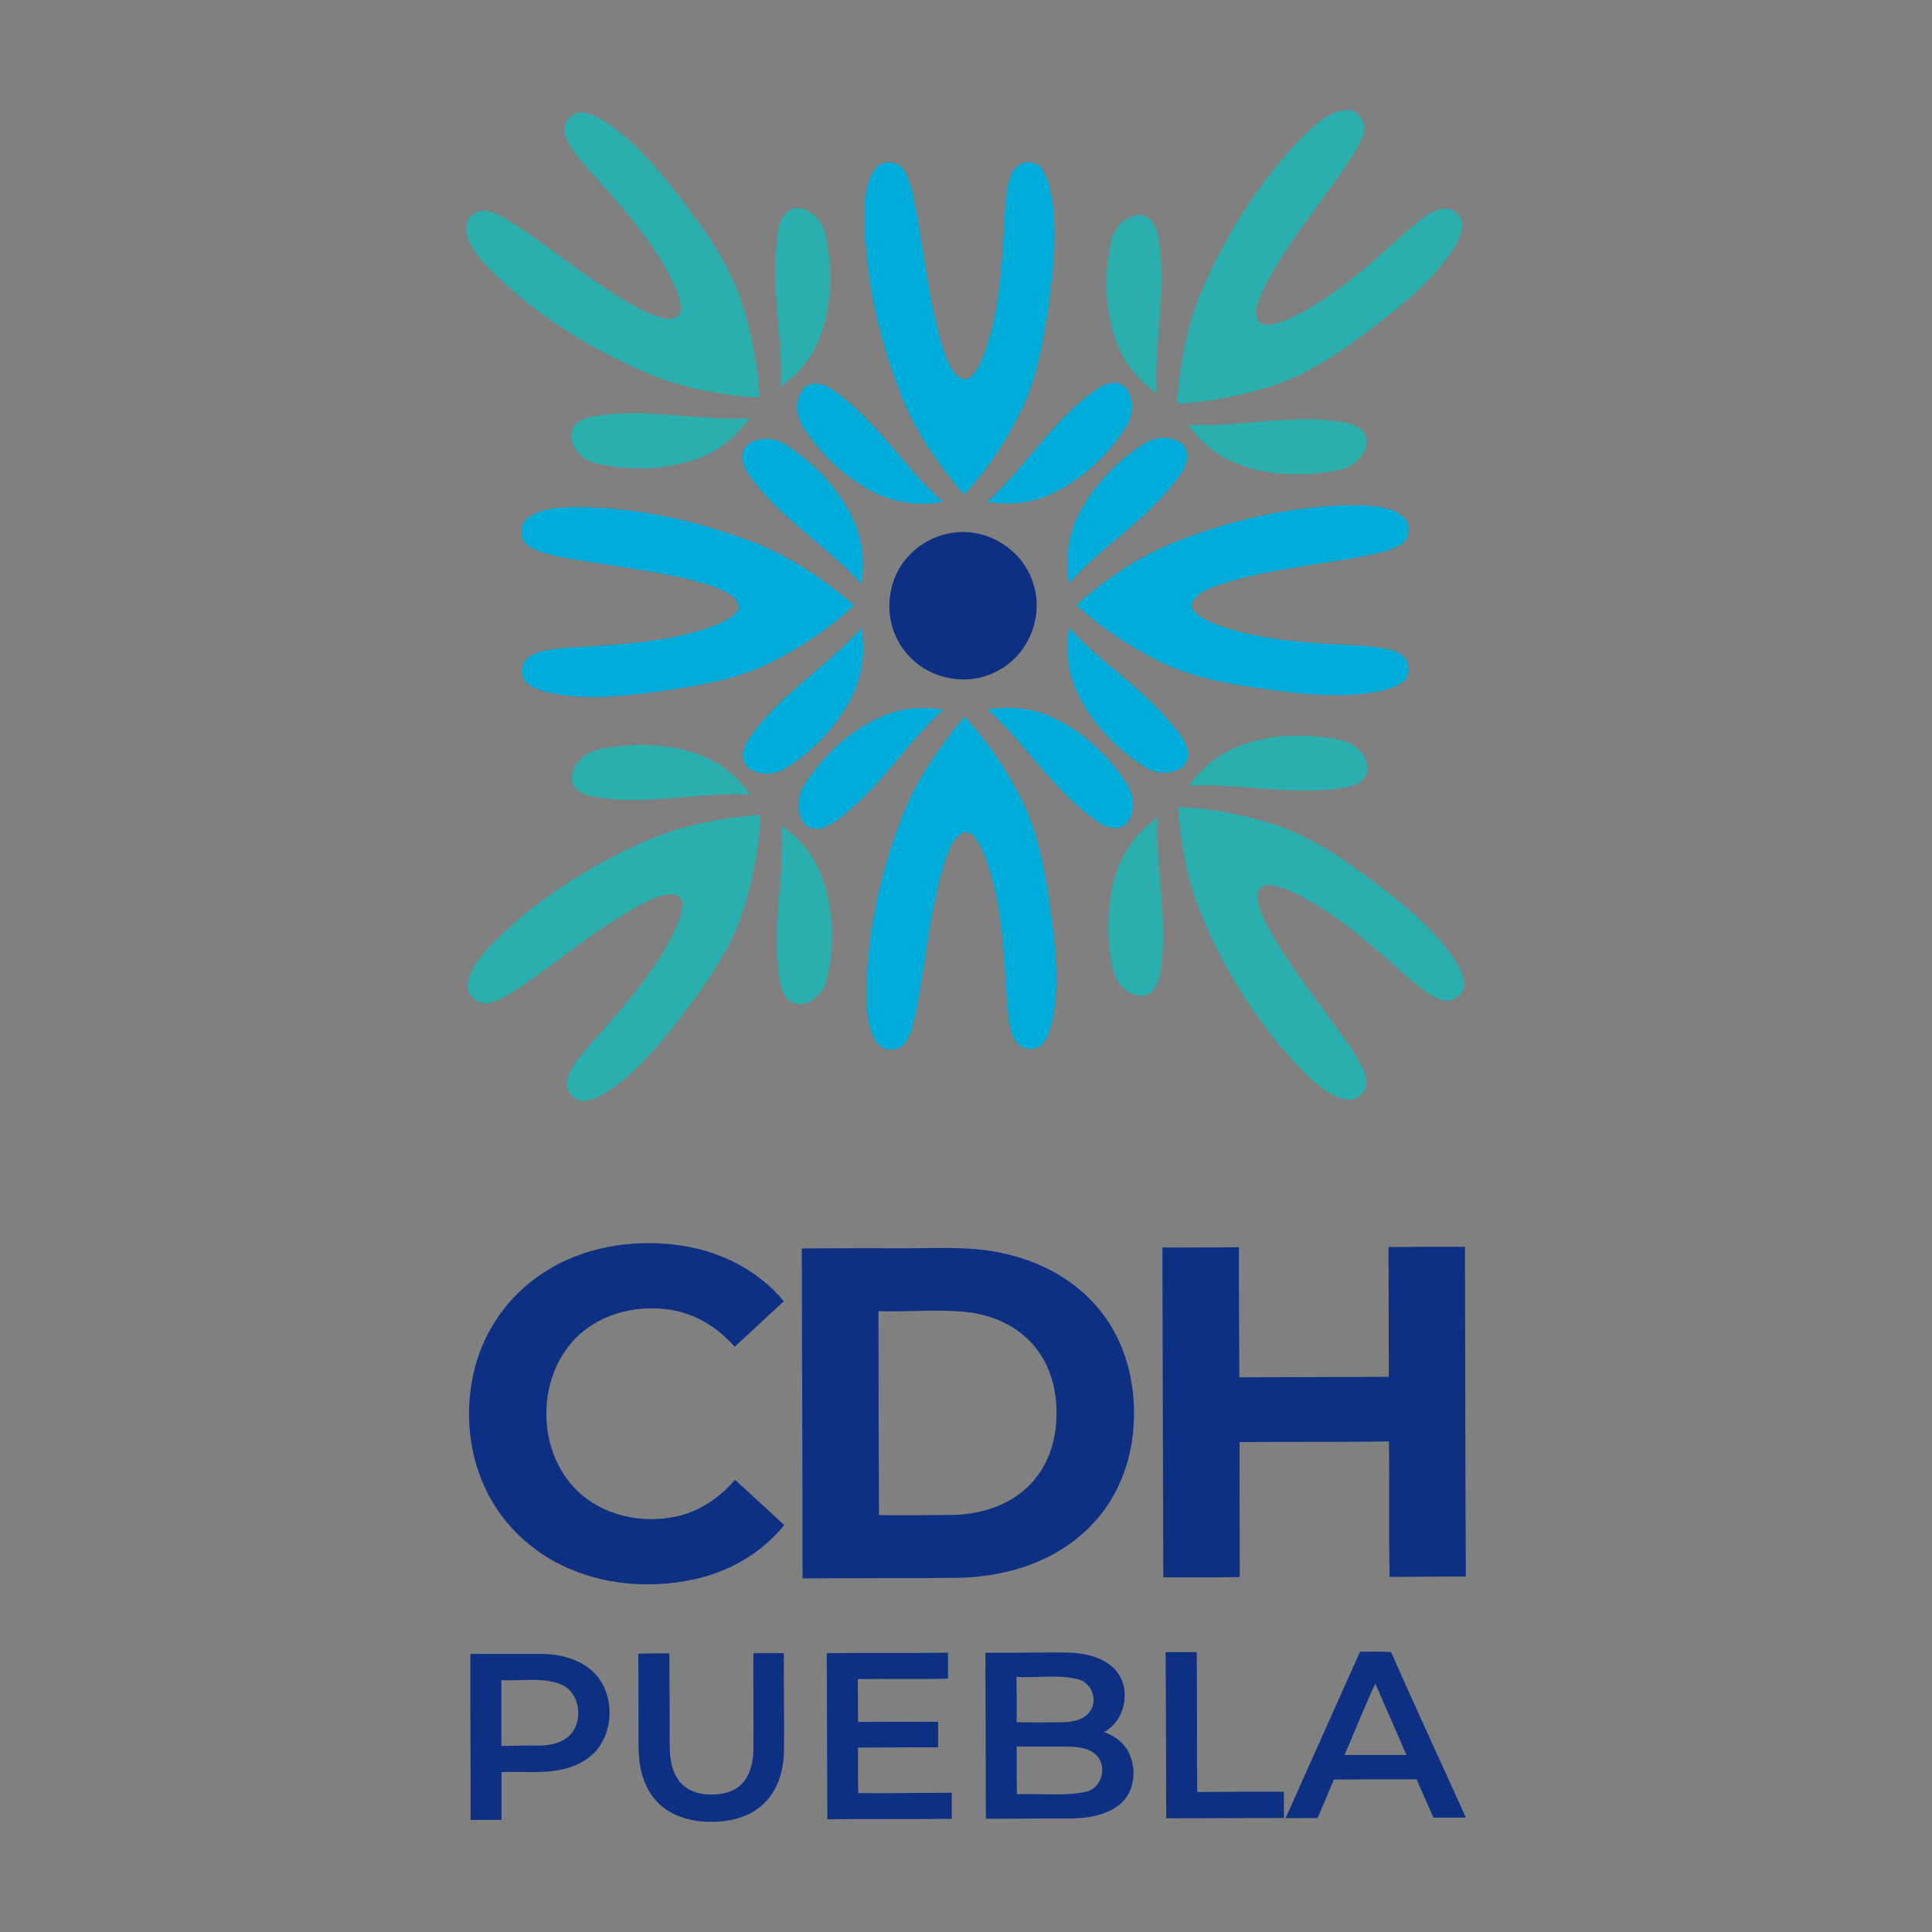 <?xml version="1.0" encoding="utf-8"?>
<!-- Generator: Adobe Illustrator 24.3.0, SVG Export Plug-In . SVG Version: 6.00 Build 0)  -->
<svg version="1.1" id="Capa_1" xmlns="http://www.w3.org/2000/svg" xmlns:xlink="http://www.w3.org/1999/xlink" x="0px" y="0px"
	 viewBox="0 0 500 500" style="enable-background:new 0 0 500 500;" xml:space="preserve">
<rect x="0" y="0" width="500" height="500" fill="#808080" stroke="none"/>
<style type="text/css">
	.st0{fill:url(#SVGID_1_);}
	.st1{clip-path:url(#SVGID_3_);}
	.st2{fill:url(#SVGID_4_);}
	.st3{fill:#FFE530;}
	.st4{fill:url(#SVGID_5_);}
	.st5{fill:#00A0E4;}
	.st6{fill:#FFFFFF;}
	.st7{fill:#05AAE2;}
	.st8{fill:#ED3237;}
	.st9{fill:#FD3C4B;}
	.st10{fill:#E61E25;}
	.st11{fill:#8DBF3F;}
	.st12{fill:#EA4335;}
	.st13{fill:#FBBC05;}
	.st14{fill:#4285F4;}
	.st15{fill:#34A853;}
	.st16{fill:#CF152D;}
	.st17{fill:url(#SVGID_6_);}
	.st18{clip-path:url(#SVGID_8_);}
	.st19{fill:url(#SVGID_9_);}
	.st20{fill:url(#SVGID_10_);}
	.st21{fill:#6A5854;}
	.st22{fill:#2AAFAE;}
	.st23{fill:#00ACDA;}
	.st24{fill:#0D3082;}
	.st25{fill:#FCFEFF;}
	.st26{fill:#DE0A0D;}
	.st27{fill:#544C45;}
	.st28{clip-path:url(#SVGID_12_);fill:#FFFFFF;}
	.st29{clip-path:url(#SVGID_12_);}
	.st30{fill:#FEFEFE;}
	.st31{fill:#209EC3;}
	.st32{fill:#A9ABAE;}
	.st33{fill:#848688;}
	.st34{fill:url(#SVGID_13_);}
	.st35{fill:url(#SVGID_14_);}
	.st36{fill:url(#SVGID_15_);}
	.st37{fill:url(#SVGID_16_);}
	.st38{fill:url(#SVGID_17_);}
	.st39{fill:url(#SVGID_18_);}
	.st40{fill:url(#SVGID_19_);}
	.st41{fill:url(#SVGID_20_);}
	.st42{fill:url(#SVGID_21_);}
	.st43{fill:url(#SVGID_22_);}
	.st44{fill:url(#SVGID_23_);}
	.st45{fill:url(#SVGID_24_);}
	.st46{fill:url(#SVGID_25_);}
	.st47{fill:url(#SVGID_26_);}
	.st48{fill:url(#SVGID_27_);}
	.st49{fill:url(#SVGID_28_);}
	.st50{fill:url(#SVGID_29_);}
	.st51{fill:url(#SVGID_30_);}
	.st52{fill:url(#SVGID_31_);}
	.st53{fill:url(#SVGID_32_);}
	.st54{fill:url(#SVGID_33_);}
	.st55{fill:url(#SVGID_34_);}
	.st56{fill:url(#SVGID_35_);}
	.st57{fill:url(#SVGID_36_);}
	.st58{fill:url(#SVGID_37_);}
	.st59{fill:url(#SVGID_38_);}
	.st60{fill:url(#SVGID_39_);}
	.st61{fill:url(#SVGID_40_);}
	.st62{fill:url(#SVGID_41_);}
	.st63{fill:url(#SVGID_42_);}
	.st64{fill:url(#SVGID_43_);}
	.st65{fill:url(#SVGID_44_);}
	.st66{fill:url(#SVGID_45_);}
	.st67{fill:url(#SVGID_46_);}
	.st68{fill:url(#SVGID_47_);}
	.st69{fill:url(#SVGID_48_);}
	.st70{fill:url(#SVGID_49_);}
	.st71{fill:url(#SVGID_50_);}
	.st72{fill:#606060;}
	.st73{fill:url(#SVGID_51_);}
	.st74{fill:url(#SVGID_52_);}
	.st75{fill:url(#SVGID_53_);}
</style>
<g>
	<path class="st22" d="M342.58,30.73c2.22-1.47,4.99-2.81,7.7-1.94c1.96,0.93,3.27,3.3,2.65,5.45c-0.81,3.15-2.78,5.83-4.5,8.53
		c-7.31,10.82-15.96,20.82-21.72,32.62c-1,2.49-2.77,5.81-0.65,8.2c2.31,1.25,5.01-0.17,7.26-0.98
		c11.96-5.37,21.55-14.57,31.24-23.15c2.56-2.12,5.13-4.55,8.45-5.36c2.74-0.73,5.76,1.74,5.45,4.59c-0.37,2.8-1.98,5.23-3.53,7.51
		c-5.37,7.4-12.57,13.17-19.78,18.67c-8.2,6.24-16.87,12.26-26.83,15.3c-7.7,2.31-15.66,3.95-23.71,4.25
		c0.81-11.08,2.99-22.19,7.79-32.27c5.51-12.13,12.74-23.52,21.63-33.45C336.69,35.84,339.37,32.96,342.58,30.73z"/>
	<path class="st22" d="M146.28,34.81c-0.92-2.87,1.72-6.15,4.74-5.66c2.94,0.5,5.49,2.23,7.88,3.93
		c7.54,5.67,13.43,13.18,19.08,20.66c5.75,7.65,11.21,15.75,14.13,24.95c2.42,7.87,4.13,16.01,4.42,24.27
		c-10.2-0.73-20.44-2.59-29.85-6.71c-13.85-5.99-26.85-14.16-37.84-24.53c-3.16-3.16-6.65-6.43-7.95-10.84
		c-0.64-1.99-0.17-4.4,1.74-5.5c2.49-1.88,5.64-0.21,7.99,1.09c9.03,5.43,17.09,12.29,25.92,18.04c4.55,2.92,9.13,5.98,14.31,7.65
		c1.78,0.59,4.6,0.72,5.31-1.46c0.31-2.94-1.1-5.7-2.26-8.3c-5.43-10.86-13.79-19.83-21.81-28.8
		C149.84,40.9,147.26,38.26,146.28,34.81z"/>
	<path class="st23" d="M226.59,43.65c1.77-2.45,5.98-2.05,7.45,0.53c1.31,2.15,1.86,4.65,2.43,7.07
		c2.65,12.69,3.59,25.74,7.34,38.19c0.86,2.6,1.71,5.34,3.53,7.46c0.9,0.99,2.56,1.79,3.75,0.79c1.97-1.71,2.88-4.27,3.83-6.63
		c3.15-9.01,4.11-18.59,4.71-28.05c0.35-4.89,0.32-9.83,1.17-14.68c0.39-1.88,0.91-3.91,2.4-5.25c1.87-1.7,5.23-1.36,6.57,0.83
		c1.49,2.31,2.05,5.06,2.52,7.73c1.35,9.34,0.28,18.8-1.01,28.08c-1.18,8.23-2.64,16.53-5.93,24.21
		c-3.97,8.77-9.28,16.99-15.81,24.08c-6.96-8.03-13.05-16.97-16.79-26.97c-5.74-15.04-9.26-31.12-8.91-47.28
		C223.94,50.29,224.36,46.5,226.59,43.65z"/>
	<path class="st22" d="M203.55,54.99c2.05-2.08,5.4-0.95,7.26,0.81c2.62,2.19,3.12,5.78,3.59,8.96c1.09,8.6,0.43,17.74-3.6,25.55
		c-2.01,3.96-5.18,7.17-8.75,9.75c0.66-12.01-2.28-23.92-1.16-35.92C201.23,60.99,201.26,57.42,203.55,54.99z"/>
	<path class="st22" d="M287.6,62.41c0.77-3.8,4.52-7.58,8.63-6.58c3.16,1.39,3.63,5.34,3.95,8.38c1.55,12.54-1.55,25.02-0.81,37.57
		c-4.49-3.11-8.18-7.43-10.15-12.56C285.93,80.74,285.65,71.24,287.6,62.41z"/>
	<path class="st23" d="M284.43,100.34c1.94-1.22,4.82-2.01,6.68-0.2c2.72,2.87,2.29,7.59,0.09,10.65
		c-4.88,7.44-11.7,13.85-19.92,17.41c-4.95,2.18-10.5,2.52-15.79,1.69C265.74,120.63,272.8,108.12,284.43,100.34z"/>
	<path class="st23" d="M208.09,100.47c1.82-1.97,4.84-1.2,6.85,0.06c11.65,7.73,18.76,20.19,29.06,29.39
		c-6.98,1.28-14.31-0.13-20.32-3.88c-6.33-3.83-11.76-9.18-15.74-15.42C205.95,107.66,205.65,103.27,208.09,100.47z"/>
	<path class="st22" d="M152.79,107.95c13.64-2.7,27.41,1.03,41.13,0.28c-3.12,4.49-7.45,8.16-12.58,10.14
		c-8.34,3.26-17.69,3.52-26.39,1.71c-3.66-0.64-7.13-3.69-7.2-7.57C147.85,109.88,150.52,108.45,152.79,107.95z"/>
	<path class="st22" d="M307.55,109.94c13.66,0.66,27.34-3.05,40.95-0.53c2.07,0.47,4.46,1.48,5.1,3.72
		c0.57,2.35-0.81,4.68-2.48,6.24c-2.49,2.3-6.06,2.55-9.26,3.04c-8.44,0.9-17.38,0.13-24.96-3.94
		C313.11,116.47,310.05,113.37,307.55,109.94z"/>
	<path class="st23" d="M193.18,115.45c2.86-2.67,7.51-2.28,10.56-0.1c7.57,4.95,14.11,11.91,17.63,20.34
		c2.07,4.85,2.35,10.25,1.54,15.41c-9.17-10.15-21.48-17.18-29.32-28.58C192.24,120.5,191.26,117.44,193.18,115.45z"/>
	<path class="st23" d="M295.92,114.96c2.55-1.72,5.97-2.19,8.79-0.85c1.69,0.73,2.89,2.55,2.58,4.42c-0.52,3.47-3.16,6.03-5.29,8.63
		c-7.56,8.86-17.62,15.1-25.33,23.82c-1.28-6.97,0.12-14.28,3.86-20.29C284.36,124.36,289.69,118.94,295.92,114.96z"/>
	<path class="st23" d="M303.3,140.62c12.44-5.1,25.65-8.36,39.05-9.53c4.71-0.35,9.46-0.55,14.15,0.02c2.4,0.37,4.91,1.05,6.73,2.74
		c2.17,1.88,1.59,5.81-0.86,7.2c-2.09,1.27-4.52,1.8-6.87,2.37c-13.37,2.82-27.19,3.66-40.22,8c-2.46,0.99-5.51,1.88-6.67,4.51
		c-0.7,1.4,0.56,2.68,1.64,3.41c2.62,1.77,5.67,2.76,8.67,3.67c8.05,2.26,16.42,3.12,24.74,3.62c4.91,0.34,9.86,0.33,14.73,1.2
		c1.86,0.38,3.86,0.94,5.15,2.43c1.65,1.86,1.29,5.18-0.87,6.5c-2.48,1.58-5.44,2.15-8.3,2.61c-9.51,1.28-19.12,0.08-28.56-1.25
		c-8.91-1.29-17.91-3.04-26.03-7.08c-7.64-3.91-14.93-8.64-21.22-14.5C285.99,150.09,294.16,144.36,303.3,140.62z"/>
	<path class="st23" d="M136.61,134.09c3.56-2.75,8.33-2.76,12.61-2.84c14.76,0.04,29.44,3.12,43.28,8.17
		c10.6,3.69,20.1,9.95,28.58,17.23c-6.85,6.36-14.76,11.55-23.2,15.57c-8.38,3.79-17.53,5.34-26.57,6.63
		c-8.94,1.23-18.08,2.29-27.06,0.83c-2.53-0.44-5.12-1.03-7.3-2.46c-2.46-1.57-2.38-5.64,0.03-7.23c2.85-1.88,6.4-2.01,9.7-2.34
		c12.48-0.82,25.25-1.18,37.17-5.35c2.45-0.98,5.15-1.9,6.9-3.98c1.13-1.41-0.12-3.28-1.34-4.15c-3.02-2.08-6.64-3-10.12-3.95
		c-10.48-2.68-21.27-3.75-31.9-5.65c-3.47-0.72-7.12-1.2-10.23-3C134.54,140.14,134.12,135.87,136.61,134.09z"/>
	<path class="st24" d="M246.11,137.97c9.15-1.72,18.86,4.35,21.36,13.3c2.79,8.63-1.62,18.77-9.82,22.62
		c-7.91,4.07-18.45,1.58-23.67-5.64c-5.58-7.12-4.95-18.15,1.4-24.6C238.21,140.66,242.04,138.63,246.11,137.97z"/>
	<path class="st23" d="M193.76,191.32c7.78-11.44,20.06-18.54,29.18-28.73c1.3,6.99-0.13,14.32-3.9,20.35
		c-3.84,6.33-9.19,11.75-15.44,15.72c-2.97,2.01-7.39,2.26-10.15-0.21C191.45,196.48,192.4,193.36,193.76,191.32z"/>
	<path class="st23" d="M276.71,162.45c7.56,8.52,17.42,14.59,24.95,23.16c1.98,2.32,4.2,4.55,5.37,7.42
		c0.76,1.77,0.68,4.13-0.95,5.4c-2.83,2.21-7.01,1.93-9.91-0.02c-7.49-4.77-13.9-11.54-17.58-19.67
		C276.26,173.65,275.81,167.92,276.71,162.45z"/>
	<path class="st23" d="M227.82,185.6c5.08-2.34,10.83-2.84,16.31-1.9c-8.53,7.57-14.61,17.45-23.18,24.98
		c-2.32,1.97-4.55,4.2-7.42,5.36c-1.76,0.74-4.08,0.65-5.34-0.94c-2.32-2.95-1.9-7.31,0.2-10.26
		C213.14,195.51,219.8,189.21,227.82,185.6z"/>
	<path class="st23" d="M255.61,183.64c6.2-1.09,12.72-0.24,18.29,2.76c6.38,3.3,11.78,8.31,16.07,14.04
		c1.83,2.48,3.69,5.36,3.23,8.6c-0.17,2.46-1.8,5.36-4.6,5.26c-3.55-0.2-6.2-2.88-8.8-5C270.76,201.69,264.44,191.48,255.61,183.64z
		"/>
	<path class="st23" d="M232.78,213.2c3.67-10.26,9.85-19.42,16.87-27.68c6.29,6.68,11.35,14.46,15.36,22.69
		c3.75,8.07,5.37,16.9,6.66,25.65c1.31,9.21,2.45,18.61,1.13,27.89c-0.45,2.73-1.03,5.55-2.56,7.89c-1.59,2.46-5.69,2.34-7.26-0.08
		c-1.86-2.87-1.96-6.43-2.31-9.72c-0.89-13.2-1.17-26.82-6.19-39.26c-1-1.98-1.96-4.74-4.4-5.22c-3.04,0.5-4.13,3.86-5.13,6.35
		c-4.48,13.19-5.18,27.24-8,40.8c-0.59,2.49-1.11,5.1-2.59,7.26c-1.08,1.64-3.29,2.12-5.11,1.7c-1.92-0.6-3.01-2.52-3.69-4.29
		c-1.43-3.91-1.28-8.16-1.27-12.26C224.7,240.67,227.79,226.54,232.78,213.2z"/>
	<path class="st22" d="M319.56,193.55c8.5-3.59,18.16-3.91,27.13-2.07c3.55,0.61,6.9,3.45,7.24,7.17c0.22,2.72-2.46,4.4-4.79,4.92
		c-13.72,2.78-27.59-0.97-41.4-0.23C310.76,199.13,314.74,195.54,319.56,193.55z"/>
	<path class="st22" d="M152.25,194.99c3.05-1.49,6.53-1.71,9.86-2.06c8.08-0.54,16.57,0.51,23.65,4.69c3.38,1.97,6.11,4.87,8.41,8
		c-13.63-0.68-27.26,3-40.83,0.55c-2.02-0.45-4.26-1.35-5.11-3.39C147.3,199.6,149.57,196.47,152.25,194.99z"/>
	<path class="st22" d="M304.89,208.89c7.74,0.21,15.38,1.74,22.82,3.85c9.36,2.64,17.67,7.93,25.42,13.66
		c7.64,5.69,15.36,11.52,21.29,19.07c1.88,2.5,3.77,5.17,4.46,8.28c0.69,2.93-2.37,5.81-5.26,5.11c-3.5-0.8-6.16-3.39-8.86-5.58
		c-7.61-6.71-15.12-13.64-23.81-18.95c-3.93-2.3-8.03-4.75-12.64-5.28c-1.84-0.29-3.04,1.63-2.87,3.27c0.24,2.84,1.62,5.42,2.9,7.92
		c5.44,9.92,12.64,18.69,19.14,27.9c1.85,2.65,3.74,5.31,5.16,8.23c0.67,1.49,1.37,3.2,0.87,4.85c-0.61,1.83-2.3,3.5-4.35,3.34
		c-4.18-0.2-7.47-3.17-10.41-5.86c-6.91-6.66-12.74-14.39-17.83-22.5c-4.41-7.17-8.3-14.69-11.19-22.6
		C306.91,225.67,305.56,217.28,304.89,208.89z"/>
	<path class="st22" d="M178.79,213.69c5.9-1.52,11.96-2.3,18.02-2.84c-0.23,7.63-1.71,15.17-3.77,22.5
		c-2.56,9.26-7.7,17.53-13.36,25.21c-5.92,7.98-12,16.07-19.94,22.19c-2.45,1.78-5.06,3.63-8.11,4.14
		c-2.73,0.46-5.31-2.23-4.85-4.94c0.47-3.34,2.94-5.91,4.95-8.44c7.45-8.52,15.3-16.85,20.89-26.77c1.78-3.33,3.7-6.79,4-10.63
		c0.18-1.9-1.92-2.95-3.56-2.68c-2.78,0.35-5.3,1.68-7.75,2.95c-10.96,6.03-20.51,14.2-30.83,21.19c-2.38,1.52-4.77,3.18-7.53,3.92
		c-2.78,0.89-6.16-1.58-5.84-4.56c0.27-3.72,2.77-6.78,5.17-9.45c8-8.5,17.56-15.42,27.66-21.24
		C161.81,219.85,170.02,215.88,178.79,213.69z"/>
	<path class="st22" d="M293.32,217.48c1.78-2.31,4-4.23,6.34-5.95c-0.75,13.66,3.04,27.36,0.49,40.97c-0.48,2.23-1.71,4.85-4.24,5.2
		c-3.25,0.21-6.18-2.29-7.35-5.2c-1.28-3.73-1.62-7.72-1.72-11.63C286.67,232.71,288.27,224.1,293.32,217.48z"/>
	<path class="st22" d="M202.32,213.75c4.54,3.12,8.22,7.5,10.19,12.66c3.25,8.44,3.56,17.88,1.6,26.66
		c-0.74,3.81-4.52,7.66-8.63,6.63c-3.4-1.52-3.68-5.8-4.03-9.02C200.04,238.34,203.1,226.08,202.32,213.75z"/>
	<path class="st24" d="M140.18,329.69c10.42-7.02,23.58-9.16,35.89-7.37c10.25,1.43,20.15,6.39,26.77,14.45
		c-4.23,3.92-8.46,7.86-12.7,11.78c-4.27-4.9-10.1-8.57-16.58-9.57c-8.32-1.33-17.4,0.72-23.7,6.5
		c-11.19,10.26-11.29,30.08-0.28,40.51c6.62,6.28,16.51,8.38,25.3,6.5c6.05-1.24,11.38-4.88,15.34-9.53
		c4.24,3.92,8.52,7.8,12.75,11.73c-5.82,7.2-14.24,12.07-23.25,14.03c-11.45,2.49-23.84,1.52-34.43-3.68
		c-8.07-3.92-14.89-10.44-19-18.42c-5.17-9.95-6.17-21.84-3.4-32.65C125.42,344.12,131.69,335.3,140.18,329.69z"/>
	<g>
		<g>
			<path class="st24" d="M207.51,323.09c9.3-0.05,18.6-0.06,27.89-0.04c7.95-0.03,15.99-0.5,23.82,1.22
				c9.87,2.02,19.35,7.07,25.64,15.08c6.55,8.19,9.19,18.99,8.52,29.34c-0.49,9.64-4.21,19.23-11.03,26.15
				c-7.18,7.48-17.25,11.66-27.43,12.97c-5.05,0.76-10.17,0.45-15.25,0.61c-10.66-0.04-21.31,0.04-31.97,0.06
				C207.7,380,207.53,351.54,207.51,323.09z M227.35,339.34c-0.01,17.6,0.04,35.19,0.14,52.78c6.51,0.02,13.02,0.01,19.53-0.06
				c6.5-0.22,13.14-2.18,18.12-6.5c4.57-3.91,7.31-9.68,8.02-15.61c0.86-6.89-0.24-14.29-4.31-20.05
				c-3.94-5.71-10.52-9.15-17.28-10.16C243.55,338.63,235.42,339.59,227.35,339.34z"/>
		</g>
	</g>
	<path class="st24" d="M300.83,322.85c6.61,0.06,13.21-0.06,19.81-0.06c-0.04,11.21,0.07,22.43,0.09,33.65
		c12.89-0.05,25.78-0.06,38.68-0.12c0-11.19-0.02-22.39-0.07-33.59c6.59-0.06,13.19-0.08,19.79-0.06c0.1,28.45,0.07,56.9,0.23,85.35
		c-6.58-0.05-13.16,0.08-19.73,0.09c-0.26-11.68,0-23.37-0.17-35.06c-12.89,0.16-25.78,0.06-38.66,0.16
		c-0.03,11.65,0.06,23.29,0.04,34.94c-6.6,0.1-13.19,0.06-19.78,0.06C300.95,379.76,300.92,351.3,300.83,322.85z"/>
	<path class="st24" d="M301.66,427.58c2.68-0.01,5.36-0.01,8.05-0.01c0.13,12.07,0.02,24.13,0.12,36.2
		c7.48-0.08,14.97-0.07,22.45-0.06c0,2.26,0,4.52,0.01,6.79c-10.16-0.02-20.32,0.09-30.48,0.07
		C301.76,456.24,301.77,441.91,301.66,427.58z"/>
	<g>
		<g>
			<path class="st24" d="M121.73,428.02c6.1,0,12.2-0.01,18.31,0c4.42,0.03,9.04,1.06,12.56,3.86c7.37,5.77,6.78,18.98-1.4,23.77
				c-6.4,4.04-14.25,2.67-21.41,2.96c-0.01,4.13,0,8.25,0,12.38c-2.67,0.01-5.34,0.01-8,0
				C121.82,456.67,121.68,442.35,121.73,428.02z M129.75,434.81c0,5.69-0.02,11.37,0.01,17.06c3.03-0.05,6.06-0.19,9.09-0.11
				c2.82,0.04,5.85-0.4,8.11-2.23c4.3-3.54,3.39-11.73-2.03-13.71C140.09,433.99,134.79,435.12,129.75,434.81z"/>
		</g>
	</g>
	<path class="st24" d="M165.18,427.98c2.68-0.09,5.36-0.12,8.05-0.09c0.03,7.75,0.11,15.5,0.07,23.26c0.01,3.45,0.35,7.21,2.63,9.98
		c1.79,2.24,4.72,3.19,7.5,3.29c3.04,0.13,6.41-0.49,8.59-2.79c2.17-2.29,2.88-5.56,2.97-8.63c0.06-8.39-0.06-16.78-0.02-25.16
		c2.63-0.01,5.26-0.01,7.89,0c-0.05,8.41,0.11,16.81,0.04,25.22c-0.05,5.21-1.72,10.75-5.8,14.24c-4.06,3.52-9.71,4.47-14.93,4.12
		c-4.85-0.26-9.85-2.15-12.92-6.05c-3.07-3.8-3.99-8.82-4-13.58C165.23,443.85,165.29,435.91,165.18,427.98z"/>
	<path class="st24" d="M213.96,427.84c10.46-0.15,20.92,0.03,31.38-0.12c0,2.24,0,4.48,0.01,6.72c-7.78,0.18-15.57,0.02-23.36,0.09
		c0.07,3.7,0.05,7.4,0.06,11.1c6.91,0.01,13.82-0.07,20.74-0.03c0.01,2.2,0.01,4.4,0,6.6c-6.91-0.02-13.83,0.07-20.74,0.07
		c0.02,3.92-0.05,7.86,0.07,11.79c8.06,0.09,16.12-0.1,24.19-0.1c0.01,2.24,0.01,4.49,0.01,6.74c-10.74,0.13-21.47,0-32.21,0.13
		C214.04,456.49,214.05,442.16,213.96,427.84z"/>
	<g>
		<g>
			<path class="st24" d="M255.02,427.73c6.91,0.05,13.84-0.1,20.75-0.06c4.7,0.08,10,1.02,13.18,4.82
				c3.88,4.82,2.27,12.81-3.2,15.76c2.55,0.95,4.96,2.57,6.24,5.04c2.29,4.37,1.77,10.48-2.21,13.71
				c-3.72,3.01-8.75,3.61-13.38,3.63c-7.09-0.06-14.17,0.1-21.26,0.05C255.09,456.36,255.09,442.05,255.02,427.73z M263.06,433.99
				c0.02,3.9,0.12,7.81,0.03,11.71c4.02,0.1,8.05,0.07,12.08,0.03c2.76-0.1,6.17-0.82,7.39-3.64c1.39-3.01-0.46-6.85-3.72-7.54
				C273.68,433.3,268.3,434.27,263.06,433.99z M263.12,452.01c0.02,4.11-0.06,8.22,0.08,12.33c5.92-0.27,11.98,0.62,17.81-0.64
				c3.86-0.79,5.44-5.77,3.26-8.87c-1.67-2.25-4.7-2.7-7.31-2.8C272.35,451.97,267.73,452.02,263.12,452.01z"/>
		</g>
	</g>
	<g>
		<g>
			<path class="st24" d="M351.97,427.46c2.67,0.03,5.36-0.1,8.03,0.1c6.33,14.33,12.93,28.54,19.37,42.82
				c-2.81,0.02-5.61,0.01-8.42,0.01c-1.46-3.3-2.87-6.61-4.32-9.9c-7.14-0.03-14.28,0-21.42,0.06c-1.41,3.31-2.77,6.65-4.22,9.95
				c-2.76,0.02-5.52,0-8.27,0.02C339.14,456.16,345.57,441.81,351.97,427.46z M347.96,454.19c5.34,0.01,10.68,0.01,16.03,0
				c-2.7-6.16-5.34-12.33-8.05-18.48C353.07,441.78,350.65,448.05,347.96,454.19z"/>
		</g>
	</g>
</g>
<g>
	<defs>
		<circle id="SVGID_11_" cx="-270" cy="250" r="207.59"/>
	</defs>
	<clipPath id="SVGID_1_">
		<use xlink:href="#SVGID_11_"  style="overflow:visible;"/>
	</clipPath>
	<circle style="clip-path:url(#SVGID_1_);fill:#FFFFFF;" cx="-259.22" cy="204.17" r="276.79"/>
</g>
</svg>

